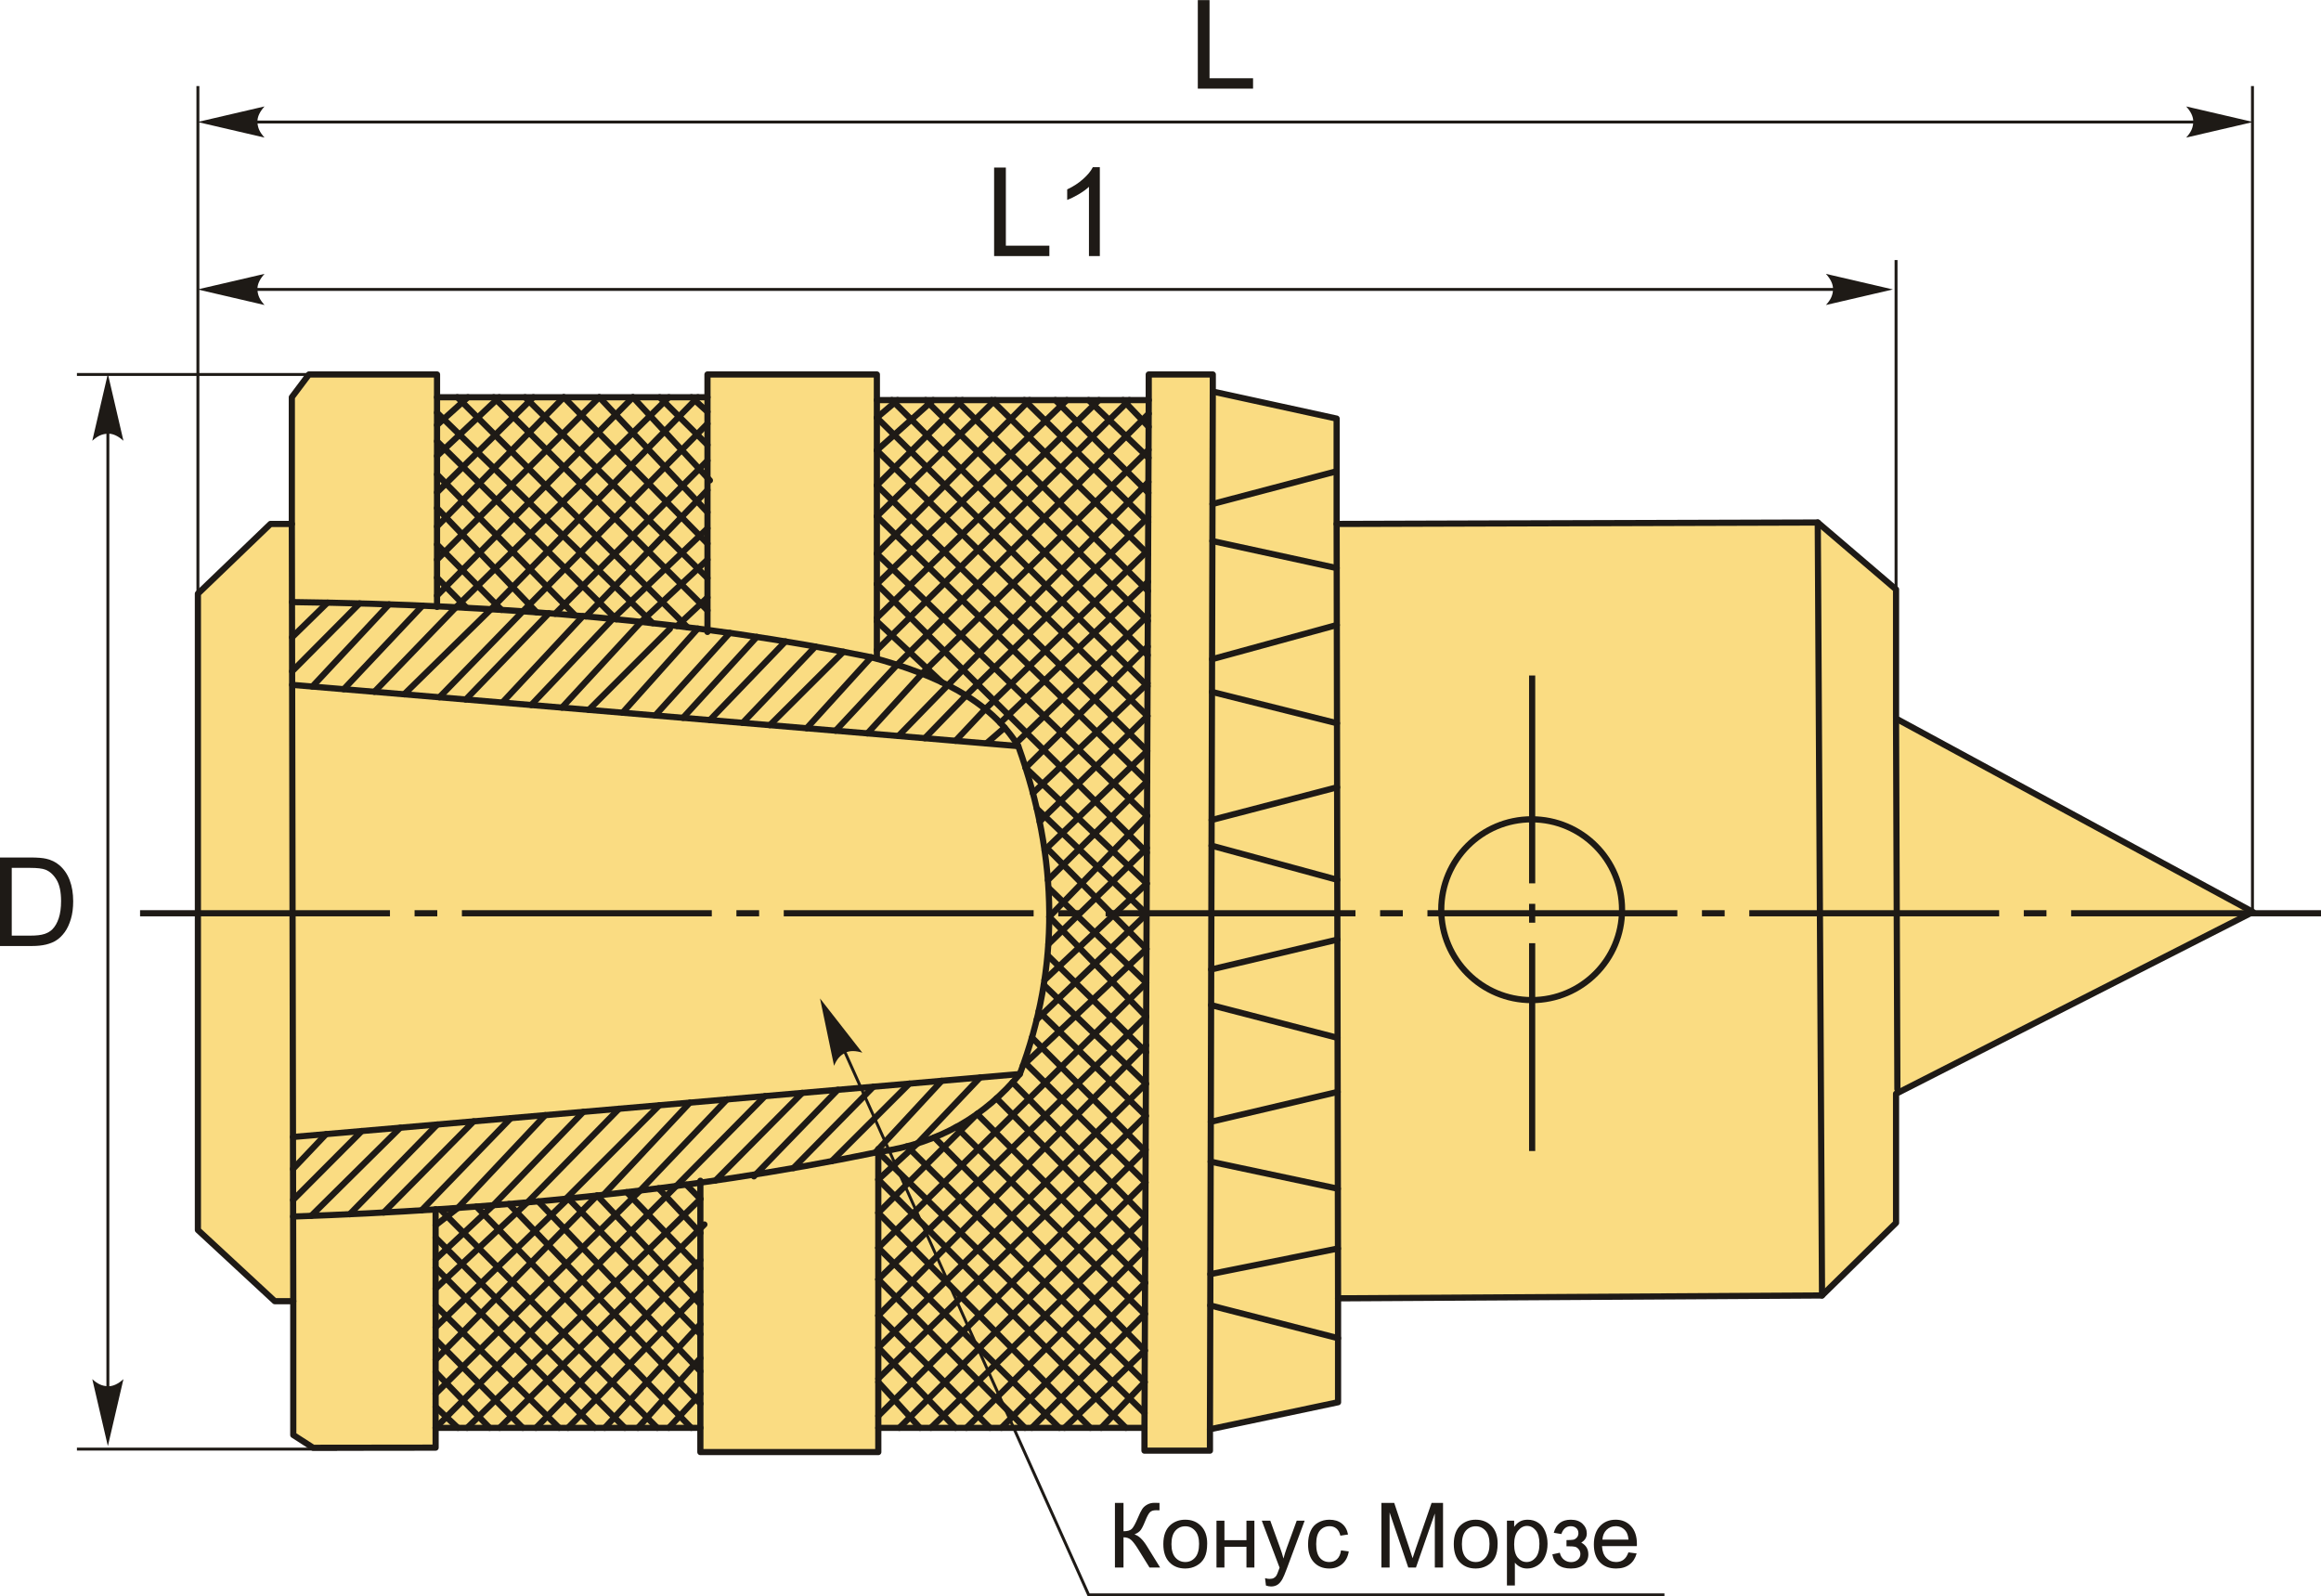 <?xml version="1.0" encoding="UTF-8"?>
<!DOCTYPE svg PUBLIC "-//W3C//DTD SVG 1.1//EN" "http://www.w3.org/Graphics/SVG/1.1/DTD/svg11.dtd">
<!-- Creator: CorelDRAW 2018 (64-Bit) -->
<svg xmlns="http://www.w3.org/2000/svg" xml:space="preserve" width="1877px" height="1291px" version="1.1" style="shape-rendering:geometricPrecision; text-rendering:geometricPrecision; image-rendering:optimizeQuality; fill-rule:evenodd; clip-rule:evenodd"
viewBox="0 0 1877 1290.81"
 xmlns:xlink="http://www.w3.org/1999/xlink">
 <defs>
  <style type="text/css">
   <![CDATA[
    .str1 {stroke:#1E1A16;stroke-width:2.36;stroke-miterlimit:22.926}
    .str0 {stroke:#1E1A16;stroke-width:5;stroke-linecap:round;stroke-linejoin:round;stroke-miterlimit:22.926}
    .fil1 {fill:none}
    .fil2 {fill:#1E1A16}
    .fil0 {fill:#FADC82}
    .fil4 {fill:#1E1A16;fill-rule:nonzero}
    .fil3 {fill:#1E1A16;fill-rule:nonzero}
   ]]>
  </style>
 </defs>
 <g id="Layer_x0020_1">
  <g id="_2131200578928">
   <polygon class="fil0 str0" points="352.28,1170.56 253.28,1170.68 237.17,1160.32 237.17,1052.11 222.2,1052.11 160.04,994.55 160.04,480 218.75,423.59 236.01,423.59 236.01,321.14 249.83,302.73 353.43,302.73 353.43,321.14 572.14,321.14 572.14,302.73 709.13,302.73 709.13,323.45 928.99,323.45 928.99,302.73 980.79,302.73 980.79,316.54 1080.94,338.41 1080.94,423.59 1470.03,422.44 1533.34,476.55 1533.34,580.99 1821.98,737.39 1533.34,884.35 1533.34,988.8 1473.48,1047.5 1082.09,1049.81 1082.09,1133.84 978.49,1155.71 978.49,1172.98 925.54,1172.98 925.54,1154.56 710.28,1154.56 710.28,1174.13 566.39,1174.13 566.39,1154.56 352.28,1154.56 "/>
   <line class="fil1 str0" x1="1473.48" y1="1047.5" x2="1470.03" y2= "422.44" />
   <circle class="fil1 str0" cx="1238.65" cy="735.55" r="73.1"/>
   <line class="fil1 str0" x1="1080.94" y1="423.59" x2="1082.09" y2= "1049.81" />
   <line class="fil1 str0" x1="980.79" y1="316.54" x2="978.49" y2= "1155.71" />
   <line class="fil1 str0" x1="925.54" y1="1154.56" x2="928.99" y2= "323.45" />
   <line class="fil1 str0" x1="980.55" y1="407.47" x2="1080.94" y2= "381" />
   <line class="fil1 str0" x1="1081.01" y1="459.28" x2="980.46" y2= "437.4" />
   <line class="fil1 str0" x1="1081.09" y1="505.33" x2="980.2" y2= "532.96" />
   <line class="fil1 str0" x1="980.13" y1="559.43" x2="1081.24" y2= "584.76" />
   <line class="fil1 str0" x1="1081.33" y1="636.56" x2="979.85" y2= "663.02" />
   <line class="fil1 str0" x1="979.79" y1="683.75" x2="1081.47" y2= "711.37" />
   <line class="fil1 str0" x1="1081.56" y1="759.72" x2="979.51" y2= "783.89" />
   <line class="fil1 str0" x1="979.43" y1="812.67" x2="1081.71" y2= "839.16" />
   <line class="fil1 str0" x1="1081.79" y1="882.9" x2="979.18" y2= "907.07" />
   <line class="fil1 str0" x1="979.09" y1="939.3" x2="1081.93" y2= "961.17" />
   <line class="fil1 str0" x1="1082.02" y1="1009.52" x2="978.84" y2= "1030.25" />
   <line class="fil1 str0" x1="978.77" y1="1055.55" x2="1082.09" y2= "1082.04" />
   <line class="fil1 str0" x1="236.01" y1="423.59" x2="237.17" y2= "1052.11" />
   <path class="fil1 str0" d="M236.13 486.79c172.12,2.08 329.33,16.09 468.4,44.6 52.53,13.95 96.18,34.79 118.96,71.87 32.7,90.92 33.71,179.36 1.24,265.18 -27.7,33.31 -64.42,56.31 -115.24,63.19 -155.65,32.07 -313.5,46.42 -472.45,52.05"/>
   <line class="fil1 str0" x1="353.43" y1="321.14" x2="353.43" y2= "490.68" />
   <line class="fil1 str0" x1="572.14" y1="321.14" x2="572.14" y2= "510.94" />
   <line class="fil1 str0" x1="709.13" y1="323.45" x2="709.13" y2= "531.39" />
   <line class="fil1 str0" x1="710.28" y1="1154.56" x2="710.28" y2= "929.04" />
   <line class="fil1 str0" x1="566.39" y1="1154.56" x2="566.39" y2= "954.73" />
   <line class="fil1 str0" x1="352.28" y1="1154.56" x2="352.28" y2= "977.76" />
   <line class="fil1 str0" x1="236.25" y1="553.72" x2="823.49" y2= "603.26" />
   <line class="fil1 str0" x1="236.92" y1="919.34" x2="824.73" y2= "868.44" />
   <line class="fil1 str0" x1="353.43" y1="343.66" x2="378.41" y2= "321.14" />
   <line class="fil1 str0" x1="353.43" y1="368.64" x2="403.76" y2= "321.14" />
   <line class="fil1 str0" x1="353.43" y1="398.08" x2="431.34" y2= "321.14" />
   <line class="fil1 str0" x1="353.43" y1="425.67" x2="455.94" y2= "321.14" />
   <line class="fil1 str0" x1="353.43" y1="452.5" x2="484.64" y2= "321.14" />
   <line class="fil1 str0" x1="353.43" y1="481.58" x2="511.85" y2= "321.14" />
   <line class="fil1 str0" x1="368.75" y1="490.95" x2="540.93" y2= "321.14" />
   <line class="fil1 str0" x1="397.06" y1="492.55" x2="564.41" y2= "321.14" />
   <line class="fil1 str0" x1="422.79" y1="494.26" x2="572.14" y2= "342.54" />
   <line class="fil1 str0" x1="448.91" y1="496.23" x2="572.14" y2= "372.36" />
   <line class="fil1 str0" x1="473.8" y1="498.36" x2="572.14" y2= "396.22" />
   <line class="fil1 str0" x1="495.54" y1="500.41" x2="572.14" y2= "427.16" />
   <line class="fil1 str0" x1="518.41" y1="502.78" x2="572.14" y2= "452.5" />
   <line class="fil1 str0" x1="572.14" y1="483.07" x2="547.6" y2= "506.13" />
   <line class="fil1 str0" x1="353.43" y1="467.04" x2="377.3" y2= "491.4" />
   <line class="fil1 str0" x1="353.43" y1="440.2" x2="405.57" y2= "493.09" />
   <line class="fil1 str0" x1="353.43" y1="410.76" x2="434" y2= "495.07" />
   <line class="fil1 str0" x1="353.43" y1="383.55" x2="465.2" y2= "497.59" />
   <line class="fil1 str0" x1="353.43" y1="356.71" x2="498.42" y2= "500.7" />
   <line class="fil1 str0" x1="353.43" y1="333.6" x2="527.85" y2= "503.82" />
   <line class="fil1 str0" x1="369.83" y1="321.14" x2="555.99" y2= "507.17" />
   <line class="fil1 str0" x1="399.28" y1="321.14" x2="572.14" y2= "493.51" />
   <line class="fil1 str0" x1="424.63" y1="321.14" x2="572.14" y2= "467.41" />
   <line class="fil1 str0" x1="455.94" y1="321.14" x2="572.14" y2= "439.46" />
   <line class="fil1 str0" x1="484.64" y1="321.14" x2="572.14" y2= "414.11" />
   <line class="fil1 str0" x1="511.85" y1="321.14" x2="574.1" y2= "388.39" />
   <line class="fil1 str0" x1="533.47" y1="321.14" x2="572.14" y2= "359.69" />
   <line class="fil1 str0" x1="572.14" y1="332.85" x2="559.19" y2= "321.14" />
   <line class="fil1 str0" x1="352.28" y1="1137.56" x2="370.32" y2= "1154.56" />
   <line class="fil1 str0" x1="352.28" y1="1109.44" x2="395.94" y2= "1154.56" />
   <line class="fil1 str0" x1="352.28" y1="1083.2" x2="422.8" y2= "1154.56" />
   <line class="fil1 str0" x1="352.28" y1="1055.7" x2="452.17" y2= "1154.56" />
   <line class="fil1 str0" x1="352.28" y1="1025.08" x2="480.92" y2= "1154.56" />
   <line class="fil1 str0" x1="352.28" y1="1000.71" x2="505.29" y2= "1154.56" />
   <line class="fil1 str0" x1="355.87" y1="977.69" x2="531.53" y2= "1154.56" />
   <line class="fil1 str0" x1="385.26" y1="975.61" x2="559.02" y2= "1154.56" />
   <line class="fil1 str0" x1="411.53" y1="973.51" x2="566.39" y2= "1135.06" />
   <line class="fil1 str0" x1="435.31" y1="971.43" x2="566.39" y2= "1108.82" />
   <line class="fil1 str0" x1="459.63" y1="969.1" x2="566.39" y2= "1078.82" />
   <line class="fil1 str0" x1="482.89" y1="966.67" x2="566.39" y2= "1054.64" />
   <line class="fil1 str0" x1="506.81" y1="963.98" x2="566.39" y2= "1025.71" />
   <line class="fil1 str0" x1="532.55" y1="960.83" x2="566.39" y2= "996.97" />
   <line class="fil1 str0" x1="554.97" y1="957.88" x2="566.39" y2= "969.47" />
   <line class="fil1 str0" x1="352.28" y1="990.72" x2="370.3" y2= "976.7" />
   <line class="fil1 str0" x1="352.28" y1="1018.21" x2="398.92" y2= "974.54" />
   <line class="fil1 str0" x1="352.28" y1="1041.96" x2="426.57" y2= "972.21" />
   <line class="fil1 str0" x1="352.28" y1="1073.2" x2="459.63" y2= "969.1" />
   <line class="fil1 str0" x1="352.28" y1="1099.44" x2="482.89" y2= "966.67" />
   <line class="fil1 str0" x1="352.28" y1="1126.94" x2="517.64" y2= "962.68" />
   <line class="fil1 str0" x1="352.28" y1="1154.56" x2="546.92" y2= "958.96" />
   <line class="fil1 str0" x1="377.82" y1="1154.56" x2="566.39" y2= "969.47" />
   <line class="fil1 str0" x1="404.06" y1="1154.56" x2="569.65" y2= "990.09" />
   <line class="fil1 str0" x1="433.43" y1="1154.56" x2="566.39" y2= "1018.84" />
   <line class="fil1 str0" x1="459.33" y1="1154.56" x2="566.39" y2= "1044.45" />
   <line class="fil1 str0" x1="489.04" y1="1154.56" x2="566.39" y2= "1070.7" />
   <line class="fil1 str0" x1="515.91" y1="1154.56" x2="566.39" y2= "1098.19" />
   <line class="fil1 str0" x1="540.9" y1="1154.56" x2="566.39" y2= "1126.94" />
   <line class="fil1 str0" x1="236.18" y1="515.27" x2="264.83" y2= "487.25" />
   <line class="fil1 str0" x1="236.23" y1="542.8" x2="290.79" y2= "487.86" />
   <line class="fil1 str0" x1="252.59" y1="555.1" x2="314.68" y2= "488.61" />
   <line class="fil1 str0" x1="278" y1="557.24" x2="341.68" y2= "489.66" />
   <line class="fil1 str0" x1="302.8" y1="559.33" x2="368.75" y2= "490.95" />
   <line class="fil1 str0" x1="326.86" y1="561.36" x2="397.06" y2= "492.55" />
   <line class="fil1 str0" x1="355.34" y1="563.77" x2="422.79" y2= "494.26" />
   <line class="fil1 str0" x1="376.68" y1="565.57" x2="443.87" y2= "495.83" />
   <line class="fil1 str0" x1="406.22" y1="568.06" x2="471.41" y2= "498.14" />
   <line class="fil1 str0" x1="429.57" y1="570.03" x2="495.54" y2= "500.41" />
   <line class="fil1 str0" x1="454.42" y1="572.12" x2="518.41" y2= "502.78" />
   <line class="fil1 str0" x1="476.15" y1="573.96" x2="541.76" y2= "508.38" />
   <line class="fil1 str0" x1="503.45" y1="576.26" x2="564.29" y2= "508.23" />
   <line class="fil1 str0" x1="529.87" y1="578.49" x2="590.15" y2= "511.72" />
   <line class="fil1 str0" x1="552.35" y1="580.39" x2="612.03" y2= "514.94" />
   <line class="fil1 str0" x1="574.04" y1="582.22" x2="635.2" y2= "518.61" />
   <line class="fil1 str0" x1="600.6" y1="584.46" x2="659.4" y2= "522.76" />
   <line class="fil1 str0" x1="682.08" y1="526.94" x2="622.59" y2= "586.31" />
   <line class="fil1 str0" x1="704.53" y1="531.39" x2="652.35" y2= "588.82" />
   <line class="fil1 str0" x1="725.48" y1="537.5" x2="675.75" y2= "590.8" />
   <line class="fil1 str0" x1="745.62" y1="544.66" x2="701.51" y2= "592.97" />
   <line class="fil1 str0" x1="766.51" y1="554" x2="726.53" y2= "595.08" />
   <line class="fil1 str0" x1="781.34" y1="562.33" x2="747.87" y2= "596.88" />
   <line class="fil1 str0" x1="796.82" y1="573.32" x2="772.72" y2= "598.98" />
   <line class="fil1 str0" x1="812.46" y1="588.31" x2="797.7" y2= "601.09" />
   <line class="fil1 str0" x1="263.71" y1="917.02" x2="236.97" y2= "945.19" />
   <line class="fil1 str0" x1="292.58" y1="914.52" x2="237.02" y2= "970.28" />
   <line class="fil1 str0" x1="323.69" y1="911.83" x2="251.66" y2= "983.13" />
   <line class="fil1 str0" x1="353.67" y1="909.23" x2="282.8" y2= "981.81" />
   <line class="fil1 str0" x1="383.06" y1="906.69" x2="310.28" y2= "980.43" />
   <line class="fil1 str0" x1="413.09" y1="904.09" x2="340.94" y2= "978.65" />
   <line class="fil1 str0" x1="440.95" y1="901.67" x2="370.3" y2= "976.7" />
   <line class="fil1 str0" x1="471.75" y1="899.01" x2="398.92" y2= "974.54" />
   <line class="fil1 str0" x1="500.62" y1="896.51" x2="426.57" y2= "972.21" />
   <line class="fil1 str0" x1="533.26" y1="893.68" x2="457.67" y2= "969.29" />
   <line class="fil1 str0" x1="557.9" y1="891.54" x2="488.1" y2= "966.1" />
   <line class="fil1 str0" x1="587.93" y1="888.94" x2="517.64" y2= "962.68" />
   <line class="fil1 str0" x1="618.67" y1="886.28" x2="546.92" y2= "958.96" />
   <line class="fil1 str0" x1="648.79" y1="883.67" x2="578.61" y2= "954.55" />
   <line class="fil1 str0" x1="677.5" y1="881.19" x2="609.72" y2= "951.19" />
   <line class="fil1 str0" x1="706.29" y1="878.69" x2="641.64" y2= "944.49" />
   <line class="fil1 str0" x1="735.44" y1="876.17" x2="672.6" y2= "938.9" />
   <line class="fil1 str0" x1="761.56" y1="873.91" x2="707.8" y2= "931.98" />
   <line class="fil1 str0" x1="792.6" y1="871.22" x2="742.04" y2= "924.5" />
   <line class="fil1 str0" x1="725.87" y1="323.45" x2="709.13" y2= "337.67" />
   <line class="fil1 str0" x1="754.63" y1="323.45" x2="709.13" y2= "364.11" />
   <line class="fil1 str0" x1="778.29" y1="323.45" x2="709.13" y2= "392.41" />
   <line class="fil1 str0" x1="804.74" y1="323.45" x2="709.13" y2= "417.46" />
   <line class="fil1 str0" x1="832.57" y1="323.45" x2="709.13" y2= "447.62" />
   <line class="fil1 str0" x1="862.73" y1="323.45" x2="709.13" y2= "472.21" />
   <line class="fil1 str0" x1="888.71" y1="323.45" x2="709.13" y2= "499.58" />
   <line class="fil1 str0" x1="913.3" y1="323.45" x2="709.13" y2= "525.56" />
   <line class="fil1 str0" x1="928.95" y1="334.42" x2="725.48" y2= "537.5" />
   <line class="fil1 str0" x1="928.83" y1="363.64" x2="745.62" y2= "544.66" />
   <line class="fil1 str0" x1="928.72" y1="389.63" x2="766.51" y2= "554" />
   <line class="fil1 str0" x1="928.6" y1="417.93" x2="781.34" y2= "562.33" />
   <line class="fil1 str0" x1="928.49" y1="444.84" x2="796.82" y2= "573.32" />
   <line class="fil1 str0" x1="928.39" y1="470.35" x2="808.93" y2= "584.44" />
   <line class="fil1 str0" x1="928.27" y1="497.73" x2="821.88" y2= "600.73" />
   <line class="fil1 str0" x1="928.17" y1="522.77" x2="829.41" y2= "620.79" />
   <line class="fil1 str0" x1="928.04" y1="552.47" x2="835.35" y2= "641.3" />
   <line class="fil1 str0" x1="927.93" y1="578.91" x2="840.74" y2= "664.32" />
   <line class="fil1 str0" x1="927.82" y1="607.22" x2="844.76" y2= "687.46" />
   <line class="fil1 str0" x1="927.71" y1="631.8" x2="847.44" y2= "711.63" />
   <line class="fil1 str0" x1="927.6" y1="659.64" x2="848.55" y2= "741.29" />
   <line class="fil1 str0" x1="927.49" y1="685.62" x2="847.79" y2= "763.46" />
   <line class="fil1 str0" x1="927.37" y1="714.38" x2="844.67" y2= "792.52" />
   <line class="fil1 str0" x1="927.27" y1="739" x2="838.38" y2= "824.52" />
   <line class="fil1 str0" x1="927.15" y1="767.27" x2="827.23" y2= "861.63" />
   <line class="fil1 str0" x1="927.04" y1="794.64" x2="710.28" y2= "1008.98" />
   <line class="fil1 str0" x1="710.28" y1="980.68" x2="790.24" y2= "900.73" />
   <line class="fil1 str0" x1="710.28" y1="953.78" x2="742.04" y2= "924.5" />
   <line class="fil1 str0" x1="710.28" y1="1034.5" x2="926.92" y2= "822.01" />
   <line class="fil1 str0" x1="926.83" y1="845.21" x2="710.28" y2= "1063.73" />
   <line class="fil1 str0" x1="926.7" y1="876.3" x2="710.28" y2= "1089.71" />
   <line class="fil1 str0" x1="926.59" y1="902.28" x2="710.28" y2= "1114.76" />
   <line class="fil1 str0" x1="926.48" y1="929.65" x2="710.28" y2= "1144.92" />
   <line class="fil1 str0" x1="926.37" y1="956.09" x2="727.26" y2= "1154.56" />
   <line class="fil1 str0" x1="926.25" y1="984.4" x2="752.78" y2= "1154.56" />
   <line class="fil1 str0" x1="926.14" y1="1009.92" x2="781.54" y2= "1154.56" />
   <line class="fil1 str0" x1="926.03" y1="1037.28" x2="809.84" y2= "1154.56" />
   <line class="fil1 str0" x1="925.93" y1="1062.33" x2="834.43" y2= "1154.56" />
   <line class="fil1 str0" x1="925.8" y1="1092.03" x2="860.87" y2= "1154.56" />
   <line class="fil1 str0" x1="925.7" y1="1117.55" x2="890.57" y2= "1154.56" />
   <line class="fil1 str0" x1="710.28" y1="1117.55" x2="743.96" y2= "1154.56" />
   <line class="fil1 str0" x1="710.28" y1="1089.71" x2="772.72" y2= "1154.56" />
   <line class="fil1 str0" x1="710.28" y1="1063.73" x2="800.56" y2= "1154.56" />
   <line class="fil1 str0" x1="710.28" y1="1034.5" x2="828.86" y2= "1154.56" />
   <line class="fil1 str0" x1="710.28" y1="1008.98" x2="856.7" y2= "1154.56" />
   <line class="fil1 str0" x1="710.28" y1="980.68" x2="881.75" y2= "1154.56" />
   <line class="fil1 str0" x1="710.28" y1="953.78" x2="910.52" y2= "1154.56" />
   <line class="fil1 str0" x1="710.28" y1="931.52" x2="925.59" y2= "1142.6" />
   <line class="fil1 str0" x1="733.55" y1="926.93" x2="925.7" y2= "1117.55" />
   <line class="fil1 str0" x1="755.56" y1="919.69" x2="925.8" y2= "1092.03" />
   <line class="fil1 str0" x1="773.31" y1="911.32" x2="925.73" y2= "1062.53" />
   <line class="fil1 str0" x1="790.24" y1="900.73" x2="926.03" y2= "1037.28" />
   <line class="fil1 str0" x1="805.94" y1="888.1" x2="926.14" y2= "1009.92" />
   <line class="fil1 str0" x1="818.87" y1="875.18" x2="926.25" y2= "984.4" />
   <line class="fil1 str0" x1="829.34" y1="859.64" x2="926.37" y2= "956.09" />
   <line class="fil1 str0" x1="834.54" y1="838.95" x2="925.66" y2= "930.46" />
   <line class="fil1 str0" x1="839.99" y1="817.63" x2="926.59" y2= "902.28" />
   <line class="fil1 str0" x1="844.07" y1="796.33" x2="926.7" y2= "876.3" />
   <line class="fil1 str0" x1="847.09" y1="772.3" x2="926.8" y2= "850.77" />
   <line class="fil1 str0" x1="848.55" y1="741.29" x2="926.92" y2= "822.01" />
   <line class="fil1 str0" x1="847.87" y1="717.75" x2="927.04" y2= "794.64" />
   <line class="fil1 str0" x1="846.58" y1="685.7" x2="927.15" y2= "767.27" />
   <line class="fil1 str0" x1="838.44" y1="653.75" x2="927.27" y2= "739" />
   <line class="fil1 str0" x1="927.37" y1="714.38" x2="829.41" y2= "620.79" />
   <line class="fil1 str0" x1="927.47" y1="689.33" x2="709.13" y2= "472.21" />
   <line class="fil1 str0" x1="761.57" y1="551.57" x2="709.13" y2= "502.36" />
   <line class="fil1 str0" x1="709.13" y1="447.62" x2="927.6" y2= "659.64" />
   <line class="fil1 str0" x1="709.13" y1="417.46" x2="927.71" y2= "631.8" />
   <line class="fil1 str0" x1="709.13" y1="392.41" x2="927.82" y2= "607.22" />
   <line class="fil1 str0" x1="709.13" y1="364.11" x2="927.93" y2= "578.91" />
   <line class="fil1 str0" x1="709.13" y1="337.67" x2="928.03" y2= "554.79" />
   <line class="fil1 str0" x1="721.23" y1="323.45" x2="928.14" y2= "529.73" />
   <line class="fil1 str0" x1="748.6" y1="323.45" x2="928.25" y2= "501.91" />
   <line class="fil1 str0" x1="773.19" y1="323.45" x2="928.35" y2= "477.78" />
   <line class="fil1 str0" x1="801.95" y1="323.45" x2="928.48" y2= "448.08" />
   <line class="fil1 str0" x1="828.4" y1="323.45" x2="928.58" y2= "422.1" />
   <line class="fil1 str0" x1="853.45" y1="323.45" x2="928.68" y2= "398.44" />
   <line class="fil1 str0" x1="880.36" y1="323.45" x2="928.8" y2= "370.13" />
   <line class="fil1 str0" x1="908.2" y1="323.45" x2="928.9" y2= "345.08" />
   <path id="ось.cdr" class="fil2" d="M353.63 735.93l-18.36 0 0 4.99 18.36 0 0 -4.99zm-240.36 0l202.09 0 0 4.99 -202.09 0 0 -4.99zm500.63 0l-18.36 0 0 4.99 18.36 0 0 -4.99zm-240.36 0l202.09 0 0 4.99 -202.09 0 0 -4.99zm500.63 0l-18.35 0 0 4.99 18.35 0 0 -4.99zm-240.35 0l202.08 0 0 4.99 -202.08 0 0 -4.99zm500.63 0l-18.36 0 0 4.99 18.36 0 0 -4.99zm-240.36 0l202.08 0 0 4.99 -202.08 0 0 -4.99zm500.63 0l-18.36 0 0 4.99 18.36 0 0 -4.99zm-240.36 0l202.09 0 0 4.99 -202.09 0 0 -4.99zm500.63 0l-18.35 0 0 4.99 18.35 0 0 -4.99zm-240.35 0l202.08 0 0 4.99 -202.08 0 0 -4.99zm260.28 0l202.08 0 0 4.99 -202.08 0 0 -4.99z"/>
   <path id="ось.cdr_0" class="fil2" d="M1236.56 730.8l0 15.26 4.99 0 0 -15.26 -4.99 0zm0 199.89l0 -168.06 4.99 0 0 168.06 -4.99 0zm0 -216.46l0 -168.07 4.99 0 0 168.07 -4.99 0z"/>
   <line class="fil1 str1" x1="252.63" y1="302.73" x2="62.21" y2= "302.73" />
   <line class="fil1 str1" x1="272.64" y1="1171.74" x2="62.21" y2= "1171.74" />
   <line class="fil1 str1" x1="87.23" y1="325.56" x2="87.23" y2= "1151.08" />
   <path id="стрелка.cdr" class="fil3" d="M87.23 302.18l12.6 54.17c-3.9,-3.54 -8.21,-5.91 -12.58,-5.74 -4.66,0.2 -8.17,1.68 -12.62,5.74l12.6 -54.17z"/>
   <path id="стрелка.cdr_1" class="fil3" d="M87.23 1169.34l12.6 -54.17c-3.9,3.54 -8.21,5.91 -12.58,5.73 -4.66,-0.2 -8.17,-1.68 -12.62,-5.73l12.6 54.17z"/>
   <path class="fil4" d="M0 764.91l0 -71.58 24.66 0c5.57,0 9.82,0.33 12.75,1.02 4.1,0.95 7.6,2.66 10.5,5.13 3.78,3.2 6.59,7.26 8.46,12.23 1.88,4.96 2.82,10.65 2.82,17.03 0,5.43 -0.64,10.25 -1.9,14.44 -1.27,4.2 -2.9,7.69 -4.88,10.44 -2,2.74 -4.17,4.91 -6.54,6.48 -2.35,1.58 -5.2,2.78 -8.53,3.6 -3.35,0.81 -7.18,1.21 -11.51,1.21l-25.83 0zm9.5 -8.4l15.26 0c4.72,0 8.42,-0.43 11.1,-1.31 2.68,-0.89 4.81,-2.12 6.41,-3.72 2.24,-2.25 3.99,-5.28 5.24,-9.08 1.25,-3.8 1.88,-8.4 1.88,-13.81 0,-7.5 -1.23,-13.27 -3.68,-17.3 -2.45,-4.03 -5.44,-6.73 -8.95,-8.1 -2.53,-0.98 -6.62,-1.46 -12.25,-1.46l-15.01 0 0 54.78z"/>
   <line class="fil1 str1" x1="160.04" y1="565.92" x2="160.04" y2= "69.5" />
   <line class="fil1 str1" x1="1533.34" y1="565.92" x2="1533.34" y2= "210.2" />
   <line class="fil1 str1" x1="183.15" y1="233.96" x2="1488.47" y2= "233.96" />
   <path id="стрелка.cdr_2" class="fil3" d="M159.76 233.96l54.17 -12.59c-3.54,3.89 -5.91,8.21 -5.74,12.58 0.2,4.65 1.69,8.16 5.74,12.61l-54.17 -12.6z"/>
   <path id="стрелка.cdr_3" class="fil3" d="M1530.8 233.96l-54.17 -12.59c3.54,3.89 5.91,8.21 5.74,12.58 -0.2,4.65 -1.68,8.16 -5.74,12.61l54.17 -12.6z"/>
   <polygon class="fil4" points="803.94,206.98 803.94,135.4 813.44,135.4 813.44,198.58 848.63,198.58 848.63,206.98 "/>
   <path id="1" class="fil4" d="M889.44 206.98l-8.8 0 0 -56.02c-2.12,2.03 -4.9,4.05 -8.33,6.07 -3.43,2.01 -6.53,3.53 -9.27,4.53l0 -8.5c4.92,-2.3 9.22,-5.1 12.9,-8.4 3.68,-3.28 6.3,-6.46 7.83,-9.56l5.67 0 0 71.88z"/>
   <polyline class="fil1 str1" points="668.21,817.11 880.4,1289.63 1346.04,1289.63 "/>
   <path id="стрелка.cdr_4" class="fil3" d="M663.16 807.32l34.21 43.86c-5.03,-1.58 -9.94,-1.92 -13.83,0.08 -4.14,2.14 -6.7,4.96 -9.04,10.51l-11.34 -54.45z"/>
   <path class="fil4" d="M901.65 1215.26l6.93 0 0 22.91c3.15,0 5.37,-0.62 6.65,-1.85 1.29,-1.23 2.92,-4.17 4.91,-8.84 1.45,-3.44 2.64,-5.86 3.59,-7.28 0.94,-1.42 2.27,-2.61 4.01,-3.57 1.73,-0.96 3.65,-1.45 5.74,-1.45 2.67,0 4.06,0.03 4.21,0.08l0 5.98c-0.24,0 -0.71,-0.01 -1.39,-0.04 -0.76,-0.02 -1.22,-0.03 -1.39,-0.03 -2.21,0 -3.85,0.53 -4.92,1.6 -1.09,1.07 -2.33,3.36 -3.74,6.85 -1.75,4.42 -3.24,7.22 -4.45,8.38 -1.21,1.14 -2.67,2.06 -4.34,2.76 3.36,0.92 6.7,4.05 9.98,9.35l10.76 17.39 -8.58 0 -8.77 -14.16c-2.4,-3.92 -4.4,-6.62 -6.01,-8.08 -1.62,-1.47 -3.7,-2.2 -6.26,-2.2l0 24.44 -6.93 0 0 -52.24z"/>
   <path id="1" class="fil4" d="M940.79 1248.56c0,-6.99 1.95,-12.17 5.85,-15.54 3.25,-2.79 7.22,-4.19 11.91,-4.19 5.19,0 9.45,1.7 12.75,5.1 3.3,3.4 4.95,8.1 4.95,14.1 0,4.86 -0.73,8.68 -2.19,11.47 -1.46,2.78 -3.58,4.95 -6.38,6.49 -2.78,1.55 -5.84,2.31 -9.13,2.31 -5.31,0 -9.59,-1.69 -12.86,-5.08 -3.27,-3.39 -4.9,-8.28 -4.9,-14.66zm6.57 0.02c0,4.84 1.06,8.46 3.17,10.86 2.13,2.4 4.79,3.61 8.02,3.61 3.18,0 5.83,-1.21 7.96,-3.63 2.12,-2.42 3.18,-6.1 3.18,-11.05 0,-4.67 -1.07,-8.21 -3.2,-10.6 -2.13,-2.41 -4.78,-3.62 -7.94,-3.62 -3.23,0 -5.89,1.19 -8.02,3.59 -2.11,2.4 -3.17,6.01 -3.17,10.84z"/>
   <polygon id="2" class="fil4" points="983.78,1229.63 990.2,1229.63 990.2,1245.39 1008.01,1245.39 1008.01,1229.63 1014.43,1229.63 1014.43,1267.5 1008.01,1267.5 1008.01,1250.72 990.2,1250.72 990.2,1267.5 983.78,1267.5 "/>
   <path id="3" class="fil4" d="M1023.78 1282.06l-0.73 -5.94c1.41,0.38 2.63,0.57 3.67,0.57 1.44,0 2.58,-0.24 3.43,-0.72 0.86,-0.47 1.57,-1.14 2.12,-1.99 0.4,-0.64 1.06,-2.24 1.95,-4.79 0.13,-0.35 0.31,-0.88 0.58,-1.57l-14.38 -37.99 6.86 0 7.9 21.86c1.04,2.77 1.95,5.68 2.77,8.75 0.74,-2.88 1.61,-5.73 2.63,-8.53l8.08 -22.08 6.41 0 -14.32 38.53c-1.54,4.14 -2.74,6.99 -3.61,8.56 -1.14,2.1 -2.45,3.64 -3.92,4.63 -1.49,0.98 -3.25,1.47 -5.29,1.47 -1.25,0 -2.63,-0.25 -4.15,-0.76z"/>
   <path id="4" class="fil4" d="M1084.47 1253.64l6.28 0.87c-0.69,4.32 -2.45,7.69 -5.28,10.13 -2.83,2.45 -6.32,3.66 -10.45,3.66 -5.16,0 -9.32,-1.69 -12.46,-5.07 -3.15,-3.38 -4.72,-8.22 -4.72,-14.52 0,-4.09 0.68,-7.65 2.03,-10.71 1.35,-3.06 3.41,-5.35 6.18,-6.87 2.76,-1.54 5.76,-2.3 9.02,-2.3 4.1,0 7.47,1.03 10.07,3.11 2.62,2.08 4.3,5.03 5.03,8.85l-6.21 0.95c-0.59,-2.54 -1.64,-4.45 -3.16,-5.74 -1.51,-1.28 -3.33,-1.92 -5.47,-1.92 -3.24,0 -5.86,1.16 -7.89,3.47 -2.02,2.32 -3.03,5.97 -3.03,10.98 0,5.08 0.97,8.76 2.92,11.06 1.95,2.3 4.5,3.46 7.62,3.46 2.53,0 4.64,-0.77 6.31,-2.31 1.69,-1.54 2.76,-3.91 3.21,-7.1z"/>
   <path id="5" class="fil4" d="M1117.15 1267.5l0 -52.24 10.36 0 12.36 36.98c1.14,3.44 1.97,6.02 2.49,7.73 0.6,-1.9 1.53,-4.69 2.8,-8.38l12.57 -36.33 9.26 0 0 52.24 -6.64 0 0 -43.71 -15.25 43.71 -6.23 0 -15.08 -44.51 0 44.51 -6.64 0z"/>
   <path id="6" class="fil4" d="M1175.68 1248.56c0,-6.99 1.95,-12.17 5.85,-15.54 3.25,-2.79 7.22,-4.19 11.91,-4.19 5.19,0 9.44,1.7 12.75,5.1 3.3,3.4 4.95,8.1 4.95,14.1 0,4.86 -0.73,8.68 -2.19,11.47 -1.46,2.78 -3.58,4.95 -6.38,6.49 -2.79,1.55 -5.84,2.31 -9.13,2.31 -5.31,0 -9.59,-1.69 -12.86,-5.08 -3.27,-3.39 -4.9,-8.28 -4.9,-14.66zm6.57 0.02c0,4.84 1.06,8.46 3.17,10.86 2.13,2.4 4.79,3.61 8.02,3.61 3.18,0 5.83,-1.21 7.96,-3.63 2.12,-2.42 3.18,-6.1 3.18,-11.05 0,-4.67 -1.08,-8.21 -3.2,-10.6 -2.13,-2.41 -4.78,-3.62 -7.94,-3.62 -3.23,0 -5.89,1.19 -8.02,3.59 -2.11,2.4 -3.17,6.01 -3.17,10.84z"/>
   <path id="7" class="fil4" d="M1218.67 1282.02l0 -52.39 5.84 0 0 4.97c1.37,-1.92 2.93,-3.37 4.67,-4.33 1.72,-0.96 3.83,-1.44 6.3,-1.44 3.23,0 6.08,0.82 8.55,2.49 2.47,1.65 4.32,4 5.59,7.02 1.25,3.02 1.89,6.33 1.89,9.94 0,3.86 -0.7,7.34 -2.08,10.44 -1.39,3.09 -3.41,5.46 -6.06,7.11 -2.64,1.64 -5.42,2.47 -8.34,2.47 -2.14,0 -4.07,-0.45 -5.75,-1.35 -1.71,-0.9 -3.09,-2.03 -4.19,-3.4l0 18.47 -6.42 0zm5.84 -33.22c0,4.85 0.98,8.43 2.94,10.76 1.97,2.32 4.35,3.49 7.15,3.49 2.85,0 5.28,-1.21 7.3,-3.61 2.03,-2.41 3.04,-6.13 3.04,-11.18 0,-4.82 -0.99,-8.42 -2.97,-10.81 -1.98,-2.4 -4.34,-3.59 -7.09,-3.59 -2.72,0 -5.13,1.28 -7.22,3.82 -2.11,2.55 -3.15,6.25 -3.15,11.12z"/>
   <path id="8" class="fil4" d="M1266.83 1250.35l0 -5.03c2.7,-0.03 4.55,-0.14 5.52,-0.32 0.98,-0.19 1.92,-0.75 2.8,-1.7 0.87,-0.95 1.31,-2.13 1.31,-3.55 0,-1.72 -0.57,-3.1 -1.73,-4.13 -1.15,-1.03 -2.64,-1.54 -4.47,-1.54 -3.61,0 -6.14,2.12 -7.59,6.35l-6.13 -1.02c1.9,-7.06 6.49,-10.58 13.77,-10.58 4.03,0 7.2,1.09 9.49,3.29 2.3,2.2 3.45,4.83 3.45,7.88 0,3.08 -1.5,5.54 -4.48,7.35 1.91,1.02 3.33,2.32 4.29,3.9 0.95,1.58 1.43,3.46 1.43,5.62 0,3.39 -1.24,6.14 -3.71,8.26 -2.48,2.11 -5.94,3.17 -10.39,3.17 -8.63,0 -13.64,-3.82 -15.02,-11.45l6.06 -1.32c0.55,2.41 1.65,4.28 3.33,5.61 1.68,1.32 3.59,1.98 5.75,1.98 2.17,0 3.97,-0.61 5.4,-1.84 1.44,-1.21 2.15,-2.77 2.15,-4.67 0,-1.47 -0.45,-2.74 -1.35,-3.84 -0.89,-1.09 -1.86,-1.77 -2.88,-2.04 -1.02,-0.28 -2.87,-0.41 -5.54,-0.41 -0.22,0 -0.71,0.01 -1.46,0.03z"/>
   <path id="9" class="fil4" d="M1316.91 1255.24l6.64 0.88c-1.04,3.85 -2.97,6.85 -5.79,8.98 -2.82,2.13 -6.42,3.2 -10.81,3.2 -5.52,0 -9.9,-1.7 -13.14,-5.11 -3.23,-3.39 -4.85,-8.17 -4.85,-14.31 0,-6.35 1.63,-11.28 4.9,-14.79 3.27,-3.51 7.52,-5.26 12.73,-5.26 5.05,0 9.17,1.71 12.37,5.15 3.2,3.44 4.81,8.28 4.81,14.52 0,0.38 -0.02,0.95 -0.04,1.71l-28.2 0c0.24,4.14 1.41,7.33 3.52,9.53 2.11,2.2 4.75,3.31 7.9,3.31 2.35,0 4.35,-0.62 6.01,-1.86 1.66,-1.24 2.97,-3.23 3.95,-5.95zm-21.02 -10.29l21.09 0c-0.28,-3.18 -1.09,-5.57 -2.42,-7.16 -2.03,-2.47 -4.68,-3.71 -7.93,-3.71 -2.94,0 -5.41,0.98 -7.42,2.96 -1.99,1.97 -3.1,4.6 -3.32,7.91z"/>
   <line class="fil1 str0" x1="1534.42" y1="880.66" x2="1533.33" y2= "582.1" />
   <line class="fil1 str1" x1="183.15" y1="98.57" x2="1790.56" y2= "98.57" />
   <path id="стрелка.cdr_5" class="fil3" d="M159.76 98.57l54.17 -12.6c-3.54,3.89 -5.91,8.21 -5.74,12.58 0.2,4.65 1.69,8.16 5.74,12.61l-54.17 -12.59z"/>
   <path id="стрелка.cdr_6" class="fil3" d="M1822.13 98.57l-54.17 -12.6c3.54,3.89 5.91,8.21 5.73,12.58 -0.2,4.65 -1.68,8.16 -5.73,12.61l54.17 -12.59z"/>
   <polygon class="fil4" points="968.67,71.58 968.67,0 978.16,0 978.16,63.19 1013.35,63.19 1013.35,71.58 "/>
   <line class="fil1 str1" x1="1821.58" y1="735.93" x2="1821.58" y2= "69.5" />
  </g>
 </g>
</svg>
